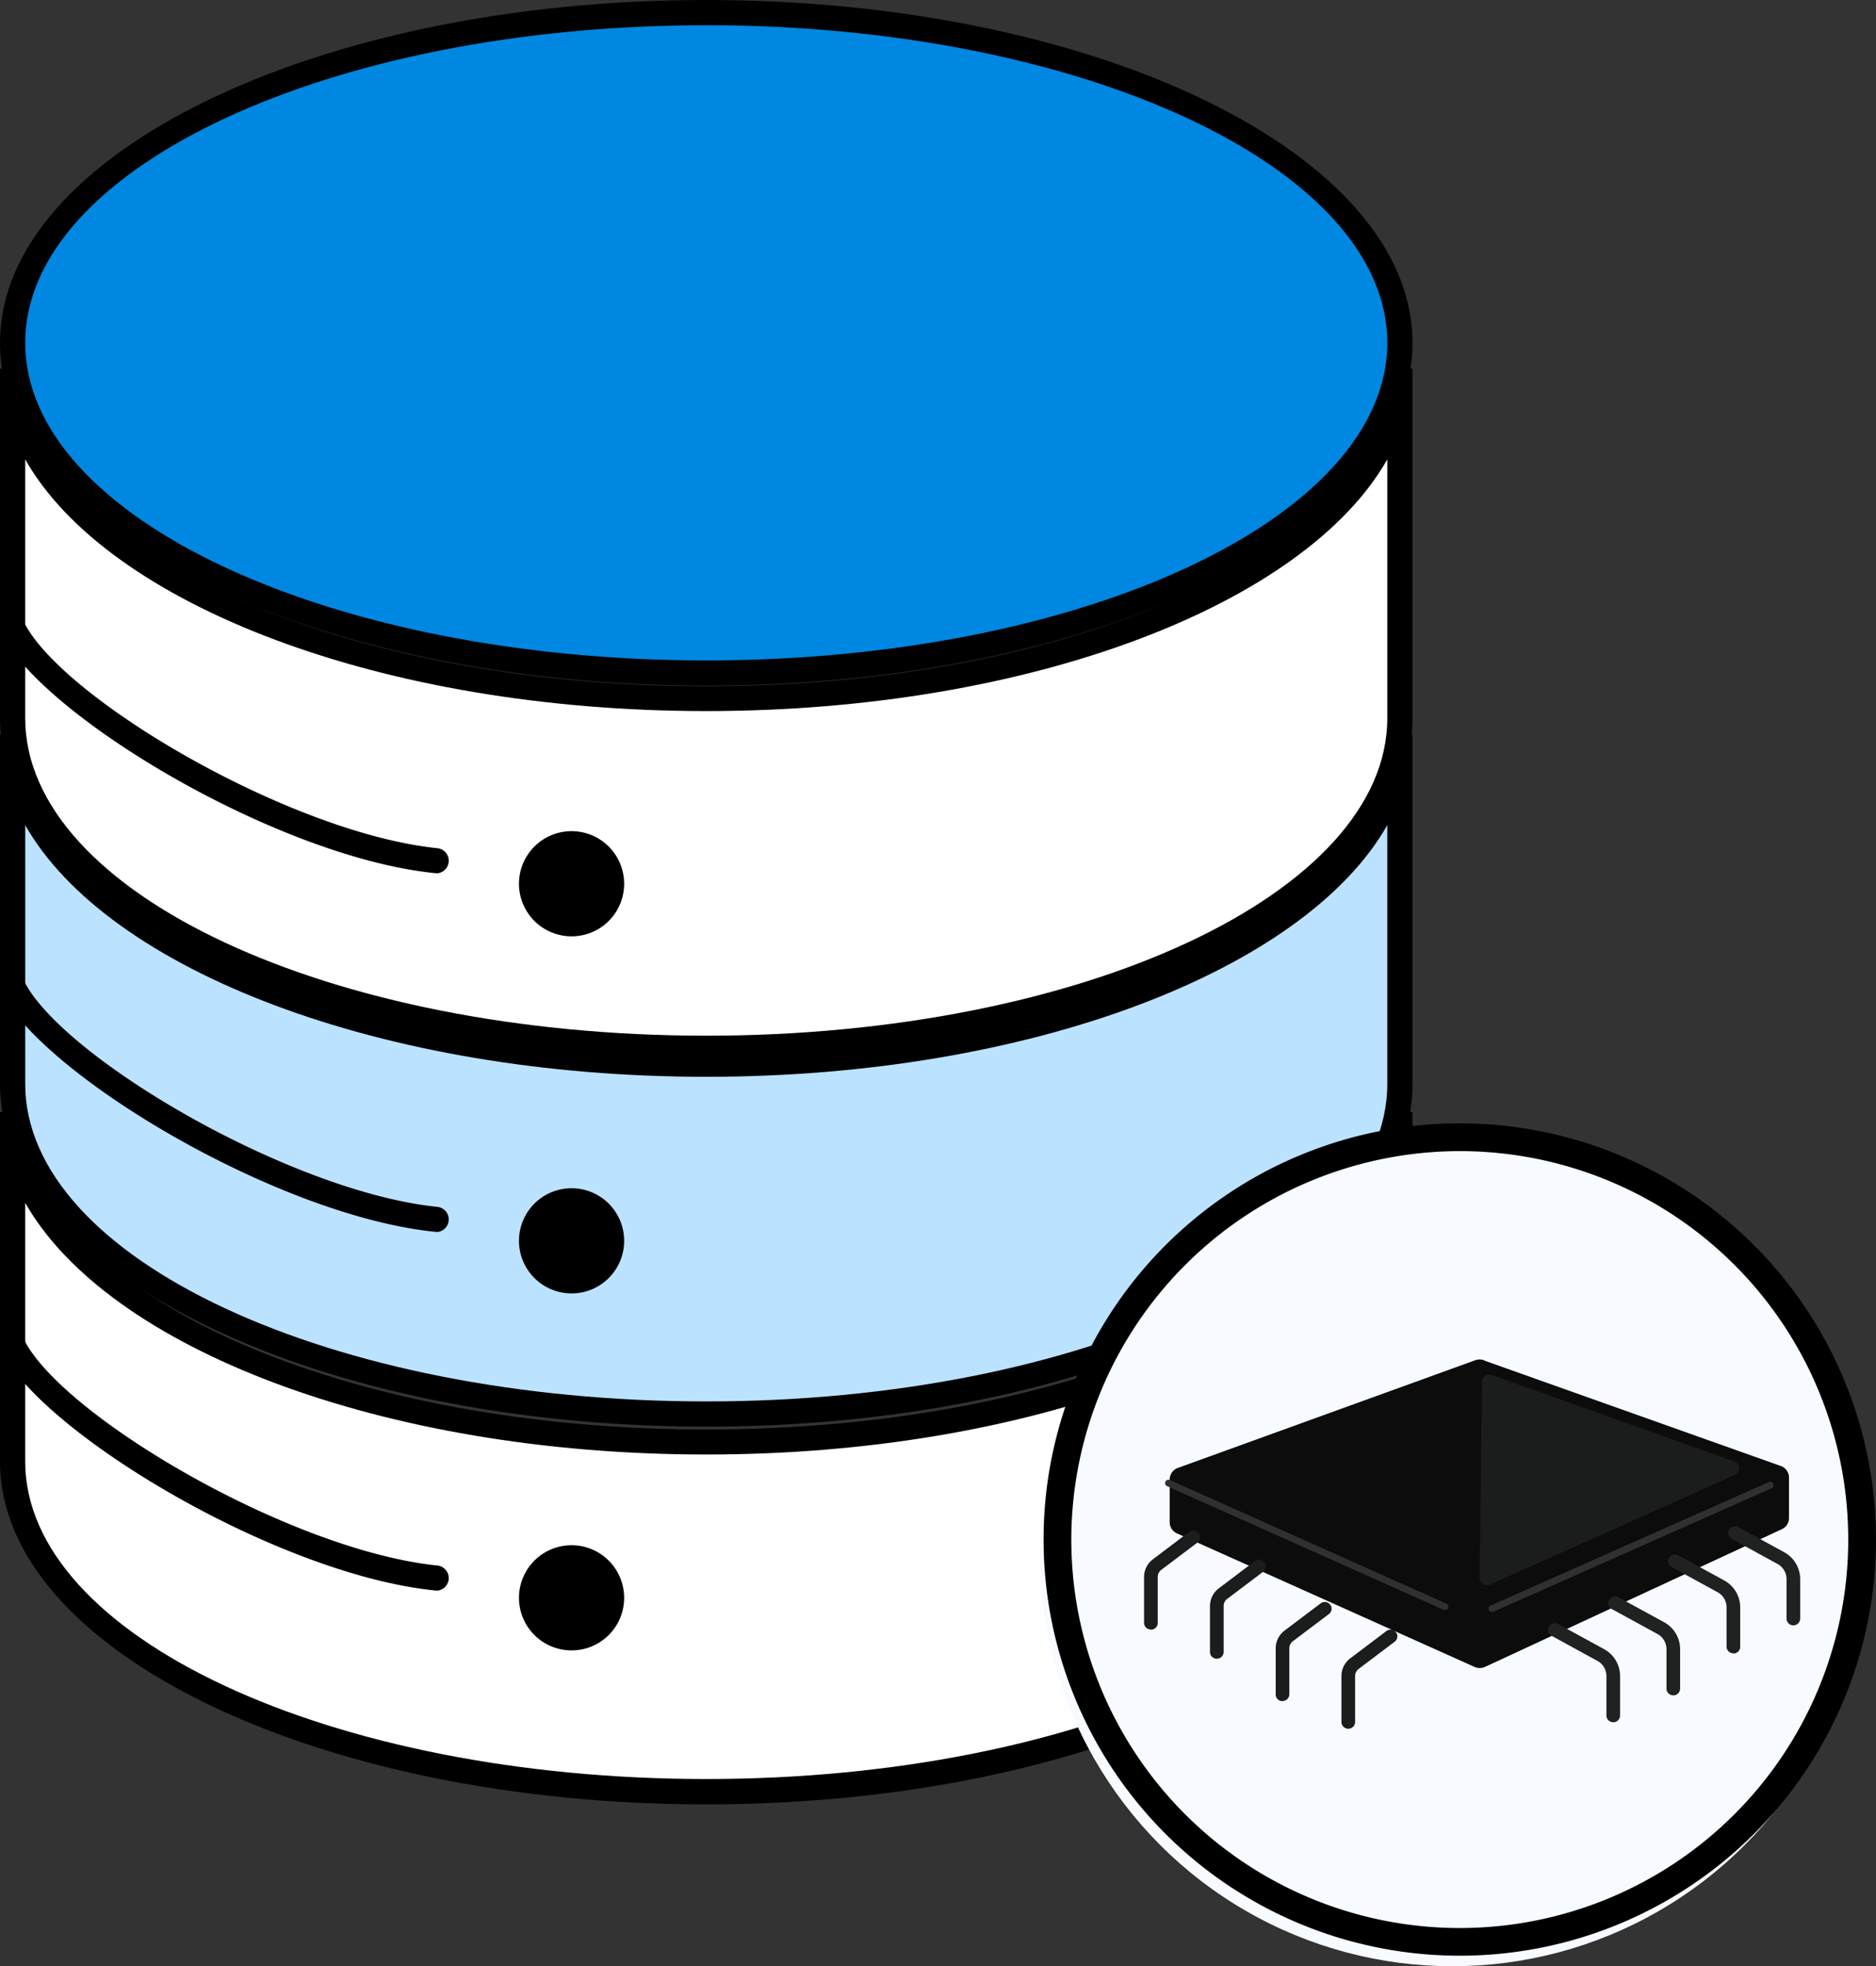 <svg xmlns="http://www.w3.org/2000/svg" viewBox="0 0 47.704 50"><rect x="0" y="0" width="47.704" height="50" fill="#333333" stroke="none"/><g transform="translate(-32 -24)"><ellipse cx="17.638" cy="8.397" fill="#0087e1" data-name="楕円形 51" rx="17.638" ry="8.397" transform="translate(32.321 24.321)"/><path d="M49.959 41.436c-9.9 0-17.959-3.911-17.959-8.718S40.057 24 49.959 24s17.959 3.911 17.959 8.718-8.056 8.718-17.959 8.718Zm0-16.794c-9.549 0-17.318 3.623-17.318 8.076s7.769 8.076 17.318 8.076 17.318-3.623 17.318-8.076-7.769-8.077-17.318-8.077Z" data-name="パス 6592"/><path fill="#fff" d="M49.959 60.672c-9.742 0-17.638-3.76-17.638-8.4v8.891c0 4.637 7.9 8.4 17.638 8.4s17.638-3.76 17.638-8.4v-8.888c.001 4.637-7.896 8.397-17.638 8.397Z" data-name="パス 6593"/><path d="M49.959 69.884c-9.9 0-17.959-3.911-17.959-8.718v-8.891h.641c0 4.453 7.769 8.076 17.318 8.076s17.318-3.622 17.318-8.076h.641v8.891c0 4.807-8.056 8.718-17.959 8.718Zm-17.318-15.3v6.579c0 4.453 7.769 8.076 17.318 8.076s17.318-3.623 17.318-8.076v-6.576c-2.093 3.688-9.064 6.4-17.318 6.4s-15.225-2.712-17.318-6.4Z" data-name="パス 6594"/><path d="M43.1 64.445a.187.187 0 0 1-.033 0c-3.99-.4-9.983-3.984-11.034-6.1a.321.321 0 1 1 .575-.285c.966 1.947 6.779 5.371 10.524 5.751a.321.321 0 0 1-.032.639Z" data-name="パス 6595"/><ellipse cx="1.008" cy="1.017" data-name="楕円形 52" rx="1.008" ry="1.017" transform="translate(45.54 63.604)"/><path d="M46.542 65.968a1.337 1.337 0 1 1 1.329-1.337 1.335 1.335 0 0 1-1.329 1.337Zm0-2.033a.7.7 0 1 0 .688.7.692.692 0 0 0-.688-.7Z" data-name="パス 6596"/><path fill="#bbe2ff" d="M49.959 51.053c-9.742 0-17.638-3.76-17.638-8.4v8.894c0 4.637 7.9 8.4 17.638 8.4s17.638-3.76 17.638-8.4v-8.891c0 4.637-7.9 8.4-17.638 8.4Z" data-name="パス 6597"/><path d="M49.959 60.278c-9.9 0-17.959-3.911-17.959-8.719v-8.89h.641c0 4.453 7.769 8.076 17.318 8.076s17.318-3.623 17.318-8.076h.641v8.89c0 4.808-8.056 8.719-17.959 8.719Zm-17.318-15.3v6.582c0 4.453 7.769 8.077 17.318 8.077s17.318-3.623 17.318-8.077v-6.578c-2.093 3.688-9.064 6.4-17.318 6.4s-15.225-2.712-17.318-6.4Z" data-name="パス 6598"/><path d="M43.1 55.324a.187.187 0 0 1-.033 0c-3.99-.4-9.983-3.984-11.034-6.1a.321.321 0 1 1 .575-.284c.965 1.947 6.779 5.371 10.524 5.751a.321.321 0 0 1-.032.639Z" data-name="パス 6599"/><ellipse cx="1.008" cy="1.017" data-name="楕円形 53" rx="1.008" ry="1.017" transform="translate(45.54 54.531)"/><path d="M46.542 56.89a1.337 1.337 0 1 1 1.329-1.337 1.335 1.335 0 0 1-1.329 1.337Zm0-2.033a.7.7 0 1 0 .688.7.692.692 0 0 0-.688-.701Z" data-name="パス 6600"/><path fill="#fff" d="M49.959 41.764c-9.742 0-17.638-3.76-17.638-8.4v8.891c0 4.637 7.9 8.4 17.638 8.4s17.638-3.76 17.638-8.4v-8.888c.001 4.637-7.896 8.397-17.638 8.397Z" data-name="パス 6601"/><path d="M49.959 50.982c-9.902 0-17.959-3.91-17.959-8.717v-8.891h.641c0 4.453 7.769 8.076 17.318 8.076s17.318-3.623 17.318-8.076h.641v8.891c0 4.807-8.056 8.717-17.959 8.717Zm-17.318-15.3v6.579c0 4.453 7.769 8.076 17.318 8.076s17.318-3.623 17.318-8.076v-6.579c-2.093 3.688-9.064 6.4-17.318 6.4s-15.225-2.708-17.318-6.4Z" data-name="パス 6602"/><path d="M43.1 46.204a.187.187 0 0 1-.033 0c-3.99-.4-9.983-3.984-11.034-6.1a.321.321 0 1 1 .575-.285c.966 1.947 6.779 5.371 10.524 5.751a.321.321 0 0 1-.032.639Z" data-name="パス 6603"/><ellipse cx="1.008" cy="1.017" data-name="楕円形 54" rx="1.008" ry="1.017" transform="translate(45.54 45.457)"/><path d="M46.542 47.81a1.337 1.337 0 1 1 1.329-1.337 1.335 1.335 0 0 1-1.329 1.337Zm0-2.033a.7.7 0 1 0 .688.7.692.692 0 0 0-.688-.701Z" data-name="パス 6604"/><circle cx="10.5" cy="10.5" r="10.5" fill="#f7fbff" data-name="楕円形 55" transform="translate(58.433 53)"/><path d="M69.12 53.272a9.878 9.878 0 1 1-9.878 9.878 9.888 9.888 0 0 1 9.878-9.878m0-.706a10.583 10.583 0 1 0 10.583 10.583A10.583 10.583 0 0 0 69.12 52.566Z" data-name="パス 6605"/><path fill="#0c0c0c" d="m69.743 58.598 7.555 2.686a.316.316 0 0 1 .194.29v1.028a.315.315 0 0 1-.184.285l-7.545 3.5a.327.327 0 0 1-.271 0l-7.559-3.392a.315.315 0 0 1-.19-.287v-1.086a.316.316 0 0 1 .2-.291l7.553-2.735a.328.328 0 0 1 .255 0Z" data-name="パス 6606"/><path fill="#1b1c1c" d="M66.285 67.96a.172.172 0 0 1-.174-.171v-1.17a.564.564 0 0 1 .225-.449l.917-.693a.174.174 0 0 1 .244.031.168.168 0 0 1-.032.239l-.917.693a.225.225 0 0 0-.09.178v1.171a.172.172 0 0 1-.174.171Z" data-name="パス 6607"/><path fill="#1b1c1c" d="M64.613 67.26a.172.172 0 0 1-.174-.171v-1.175a.566.566 0 0 1 .225-.449l.917-.692a.175.175 0 0 1 .244.031.168.168 0 0 1-.032.239l-.917.692a.226.226 0 0 0-.09.178v1.171a.172.172 0 0 1-.174.171Z" data-name="パス 6608"/><path fill="#1b1c1c" d="M62.942 66.18a.172.172 0 0 1-.174-.171v-1.171a.565.565 0 0 1 .226-.449l.917-.693a.174.174 0 0 1 .244.031.168.168 0 0 1-.032.239l-.917.693a.221.221 0 0 0-.09.178v1.171a.172.172 0 0 1-.174.171Z" data-name="パス 6609"/><path fill="#1b1c1c" d="M61.266 65.438a.172.172 0 0 1-.174-.171v-1.168a.564.564 0 0 1 .225-.448l.917-.693a.174.174 0 0 1 .244.031.168.168 0 0 1-.032.239l-.917.693a.223.223 0 0 0-.089.178v1.171a.172.172 0 0 1-.174.171Z" data-name="パス 6610"/><path fill="#202121" d="M77.603 65.331a.172.172 0 0 1-.174-.171v-1.006a.439.439 0 0 0-.231-.385l-1.164-.637a.17.17 0 0 1-.067-.233.174.174 0 0 1 .236-.066l1.164.637a.781.781 0 0 1 .409.684v1.006a.172.172 0 0 1-.174.171Z" data-name="パス 6611"/><path fill="#202121" d="M76.078 66.043a.172.172 0 0 1-.174-.171v-1a.439.439 0 0 0-.231-.385l-1.164-.636a.168.168 0 0 1-.067-.232.173.173 0 0 1 .236-.067l1.164.636a.782.782 0 0 1 .409.684v1.005a.172.172 0 0 1-.174.171Z" data-name="パス 6612"/><path fill="#202121" d="M74.55 67.111a.172.172 0 0 1-.174-.171v-1.005a.439.439 0 0 0-.231-.385l-1.164-.636a.168.168 0 0 1-.067-.232.173.173 0 0 1 .236-.067l1.164.636a.781.781 0 0 1 .409.684v1.006a.172.172 0 0 1-.174.171Z" data-name="パス 6613"/><path fill="#202121" d="M73.023 67.795a.172.172 0 0 1-.174-.171v-1.005a.439.439 0 0 0-.231-.385l-1.164-.637a.17.17 0 0 1-.067-.233.174.174 0 0 1 .236-.066l1.164.637a.781.781 0 0 1 .409.684v1.006a.172.172 0 0 1-.174.171Z" data-name="パス 6614"/><path fill="#303030" d="M68.743 64.943a.088.088 0 0 1-.036-.008l-7.03-3.143a.084.084 0 0 1-.043-.113.086.086 0 0 1 .115-.042l7.03 3.143a.084.084 0 0 1 .043.113.087.087 0 0 1-.079.05Z" data-name="パス 6615"/><path fill="#303030" d="M69.937 64.993a.087.087 0 0 1-.079-.05.085.085 0 0 1 .044-.114l7.075-3.14a.089.089 0 0 1 .115.042.085.085 0 0 1-.044.114l-7.076 3.141a.1.1 0 0 1-.036.007Z" data-name="パス 6616"/><path fill="#1b1c1c" d="m69.939 58.966 6.163 2.2a.182.182 0 0 1 .013.339l-6.228 2.791a.187.187 0 0 1-.264-.169l.062-4.991a.186.186 0 0 1 .254-.17Z" data-name="パス 6617"/></g></svg>